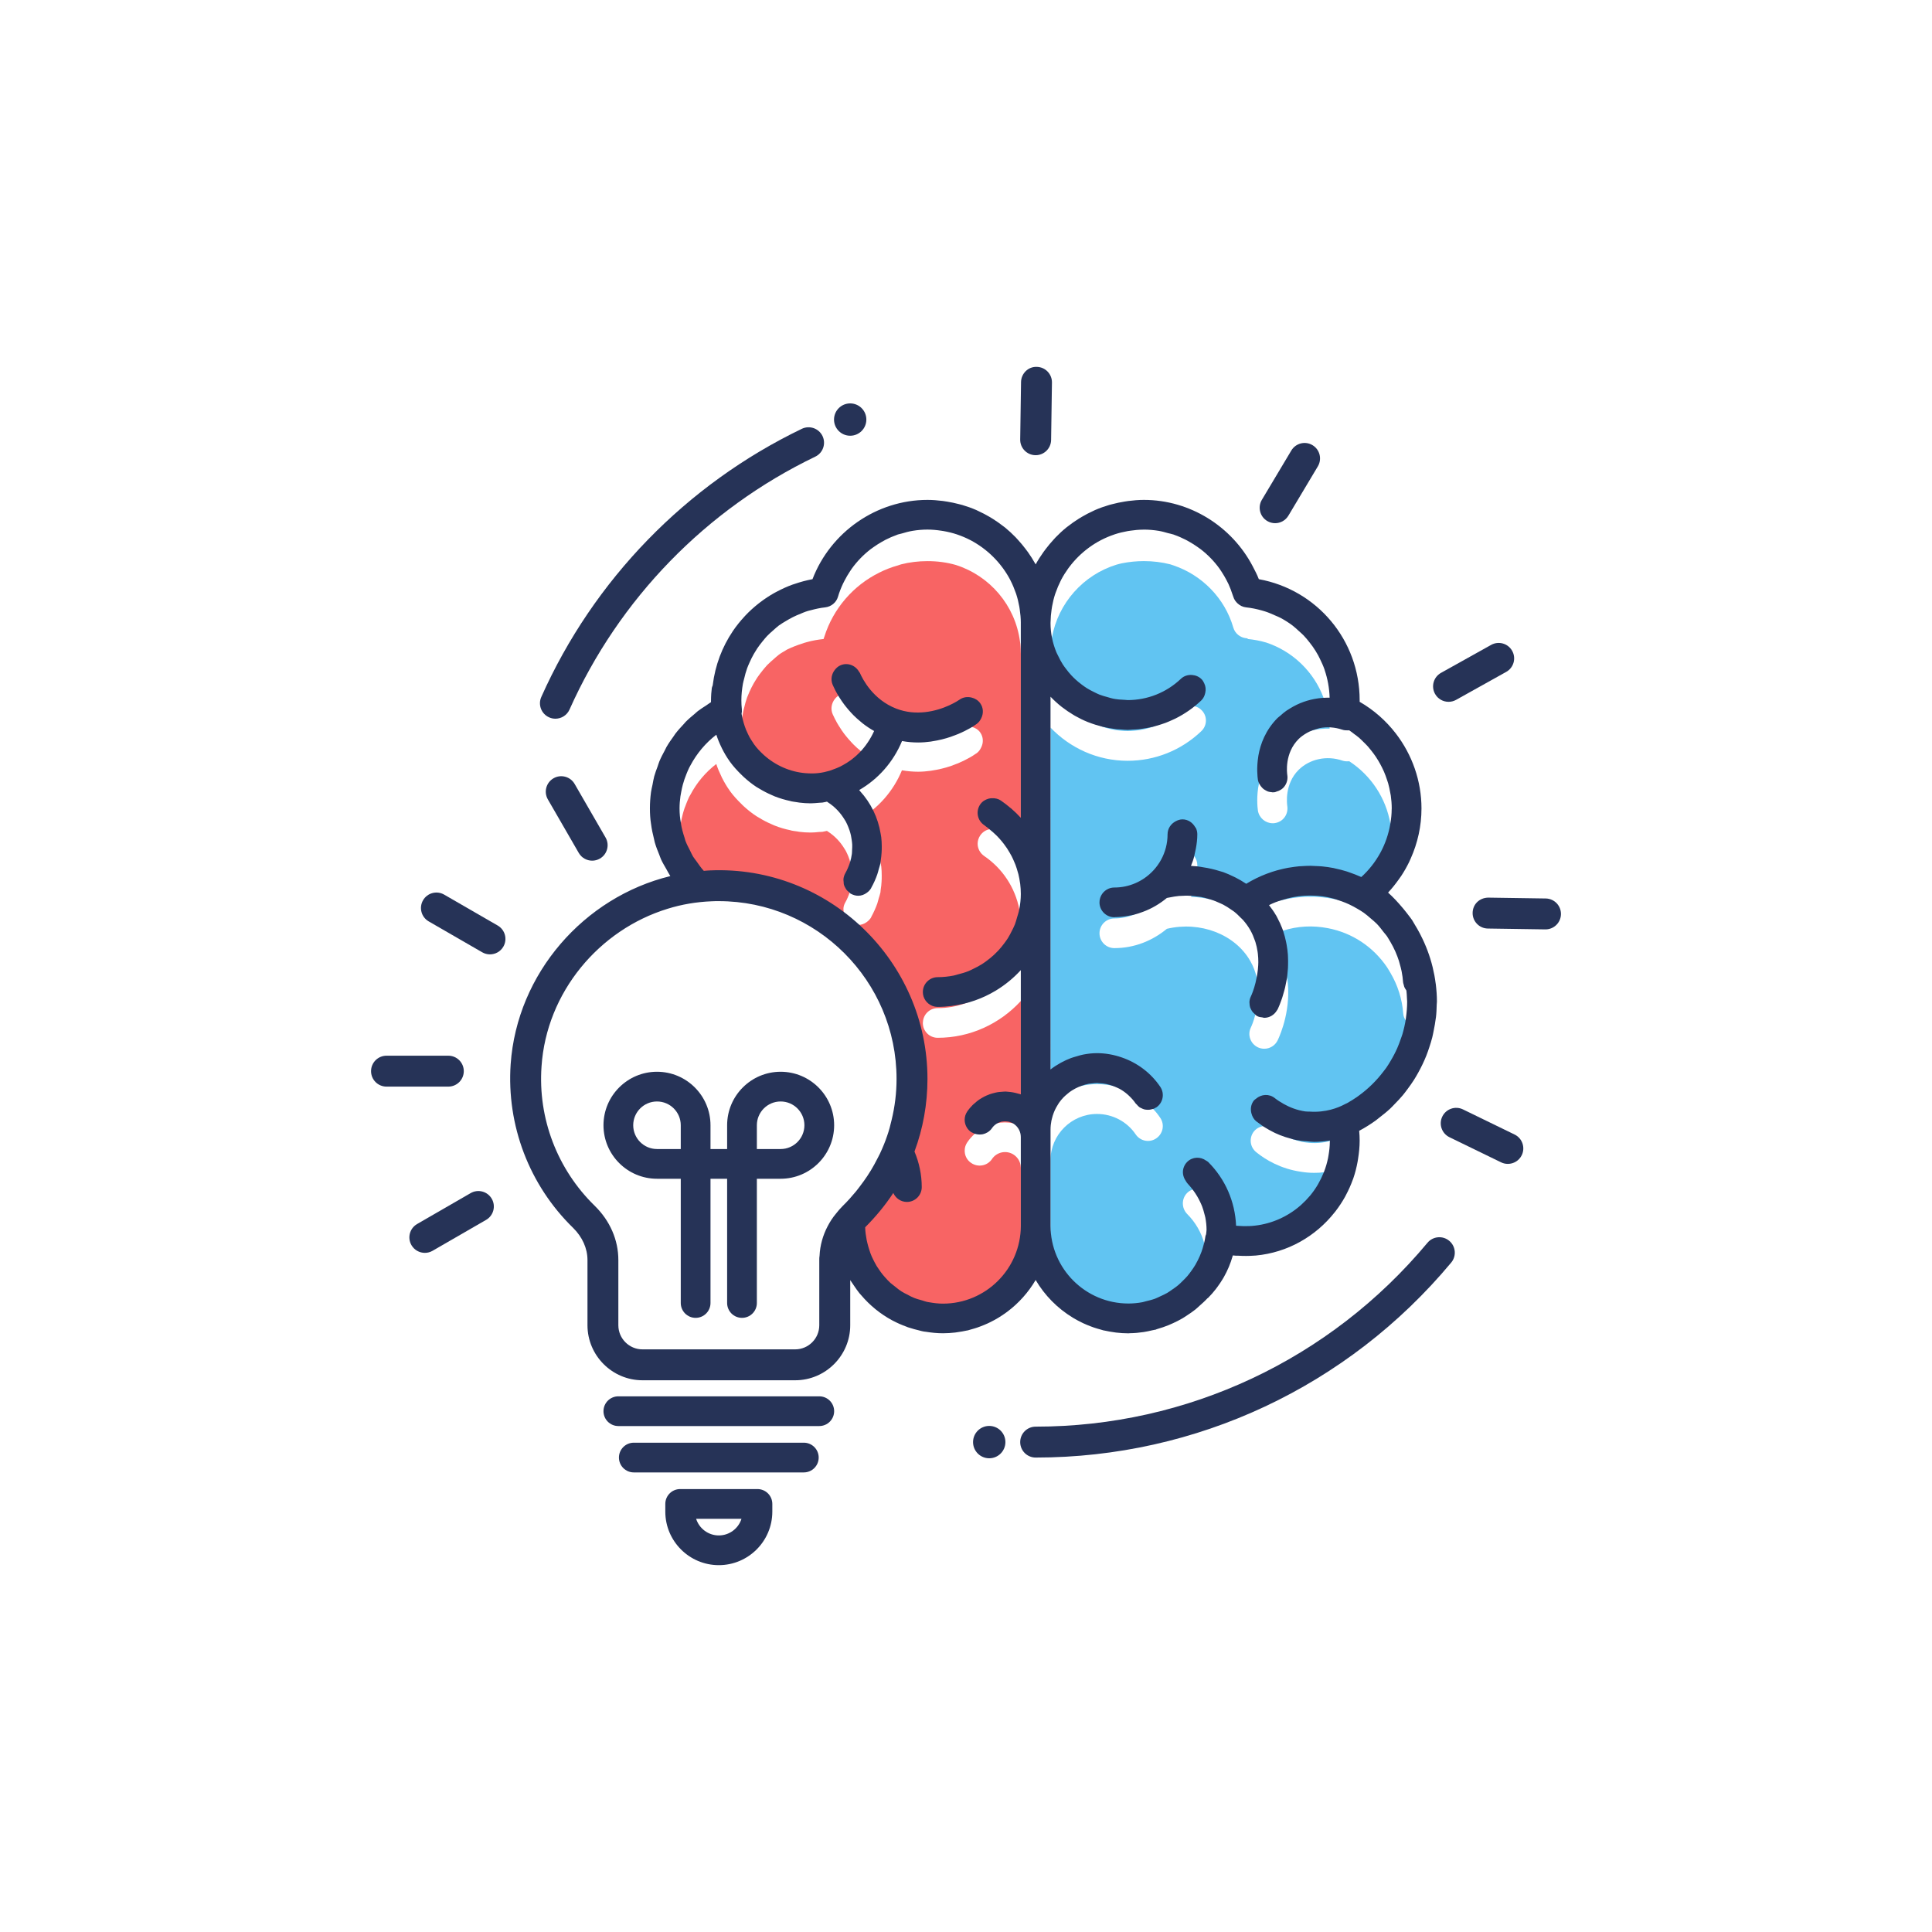<?xml version="1.0" encoding="utf-8"?>
<!-- Generator: Adobe Illustrator 17.0.0, SVG Export Plug-In . SVG Version: 6.00 Build 0)  -->
<!DOCTYPE svg PUBLIC "-//W3C//DTD SVG 1.1//EN" "http://www.w3.org/Graphics/SVG/1.1/DTD/svg11.dtd">
<svg version="1.1" xmlns="http://www.w3.org/2000/svg" xmlns:xlink="http://www.w3.org/1999/xlink" x="0px" y="0px" width="250px"
	 height="250px" viewBox="0 0 250 250" enable-background="new 0 0 250 250" xml:space="preserve">
<g id="back">
</g>
<g id="icons">
	<g>
		<path fill="#F86464" d="M126.836,108.11c-0.22,0.33-0.33,0.7-0.33,1.07c0,0.61,0.3,1.21,0.85,1.59c2.38,1.62,4,4.1,4.54,6.88
			c0.07,0.33,0.12,0.66,0.15,1c0.01,0.11,0.02,0.22,0.03,0.33c0.01,0.23,0.02,0.47,0.02,0.71c0,4.68-3,8.68-7.2,10.14
			c-1.12,0.4-2.32,0.62-3.56,0.62c-1.03,0-1.87,0.81-1.91,1.83c-0.01,0.03-0.01,0.06-0.01,0.09c0,1.06,0.86,1.92,1.92,1.92
			c4.25,0,8.07-1.84,10.75-4.75l0.01-0.01v16.08c-0.34-0.12-0.7-0.22-1.08-0.28c-0.66-0.12-1.32-0.12-1.96,0
			c-1.06,0.18-2.08,0.66-2.92,1.38c-0.36,0.32-0.7,0.7-0.98,1.12c-0.2,0.3-0.31,0.63-0.32,0.97c-0.04,0.66,0.26,1.31,0.84,1.69
			c0.88,0.6,2.08,0.38,2.68-0.5c0.62-0.94,1.9-1.2,2.84-0.56c0.53,0.36,0.86,0.94,0.89,1.58c0.01,0.04,0.01,0.08,0.01,0.12v11.48
			c0,0.11,0,0.22-0.02,0.33c-0.02,1.04-0.21,2.03-0.54,2.97c-0.05,0.07-0.11,0.14-0.16,0.2c-2.21,2.75-5.57,4.5-9.36,4.5
			c-0.72,0-1.4-0.08-2.08-0.2c-0.08,0-0.14-0.02-0.2-0.02c-0.66-0.12-1.28-0.32-1.88-0.54c-0.08-0.02-0.16-0.06-0.24-0.08
			c-0.6-0.24-1.16-0.52-1.72-0.84c-0.06-0.04-0.14-0.1-0.2-0.14c-0.54-0.34-1.06-0.72-1.56-1.14c-0.04-0.04-0.06-0.06-0.1-0.1
			c-0.47-0.42-0.9-0.87-1.3-1.35l-0.18-0.21c-1.26-1.64-2.14-3.6-2.42-5.78c-0.52,0.14-1.06,0.24-1.6,0.3h-0.02
			c0.02-0.04,0.04-0.08,0.06-0.12c0-0.01,0-0.03,0.01-0.05c0-0.03,0.02-0.06,0.03-0.09c0.06-0.16,0.12-0.3,0.2-0.46
			c0-0.02,0.02-0.04,0.04-0.06c0.02-0.06,0.04-0.1,0.08-0.16c0.08-0.16,0.18-0.34,0.28-0.5c0.02-0.06,0.06-0.12,0.1-0.18
			c0.06-0.1,0.14-0.2,0.2-0.3l0.02-0.02c0.18-0.26,0.4-0.52,0.64-0.78c0.08-0.1,0.2-0.22,0.3-0.32c0.3-0.28,0.58-0.56,0.84-0.86
			c0.28-0.3,0.56-0.6,0.82-0.92c0.18-0.2,0.32-0.42,0.5-0.64c0.04-0.04,0.08-0.08,0.1-0.14c0.18-0.23,0.36-0.47,0.54-0.71
			c0.09-0.13,0.19-0.27,0.28-0.41c0.32-0.44,0.62-0.9,0.9-1.38c0.26-0.4,0.5-0.82,0.7-1.26c0.3-0.52,0.56-1.06,0.8-1.62
			c1.32-3.04,2.06-6.4,2.06-9.92c0-4.23-1.05-8.21-2.9-11.7c-4.35-8.2-13.12-13.69-23.14-13.28c-0.5,0.02-1,0.08-1.5,0.14
			c-0.6-0.57-1.16-1.17-1.64-1.83c-0.05-0.12-0.1-0.25-0.15-0.38c-0.04-0.12-0.07-0.26-0.11-0.38c-0.19-0.6-0.37-1.2-0.46-1.83
			c0,0-0.02-0.02,0-0.04c-0.12-0.62-0.18-1.26-0.18-1.92c0-0.53,0.04-1.05,0.11-1.57c0.03-0.19,0.07-0.37,0.1-0.56
			c0.06-0.32,0.13-0.63,0.21-0.94c0.06-0.24,0.14-0.47,0.21-0.7c0.08-0.23,0.17-0.45,0.26-0.68c0.11-0.27,0.22-0.55,0.35-0.82
			c0.05-0.1,0.11-0.19,0.17-0.29c0.81-1.54,1.95-2.9,3.34-3.97c0.18,0.55,0.41,1.1,0.69,1.67c0.01,0.03,0.02,0.06,0.04,0.09
			c0.29,0.57,0.61,1.14,1.02,1.7c0.01,0.01,0.01,0.02,0.02,0.03v0.01c0.43,0.59,0.92,1.12,1.43,1.62c0.13,0.13,0.25,0.26,0.39,0.38
			c0.5,0.46,1.04,0.88,1.6,1.25c0.13,0.08,0.26,0.15,0.39,0.23c0.5,0.31,1.03,0.58,1.57,0.81c0.14,0.06,0.27,0.13,0.41,0.18
			c0.65,0.26,1.33,0.46,2.02,0.6c0.04,0.01,0.08,0.03,0.13,0.04c0.21,0.05,0.42,0.07,0.64,0.1c0.14,0.03,0.27,0.05,0.42,0.07
			c0.47,0.06,0.95,0.09,1.44,0.09c0.35,0,0.71-0.03,1.07-0.07c0.15-0.01,0.3-0.01,0.45-0.02c0.2-0.03,0.39-0.09,0.59-0.12
			c0.03,0.01,0.05,0.03,0.08,0.05c0.01,0.01,0.02,0.01,0.03,0.02c0.92,0.59,1.64,1.37,2.17,2.25c0.05,0.09,0.11,0.17,0.16,0.26
			c0.12,0.22,0.22,0.46,0.32,0.69c0.06,0.15,0.11,0.29,0.16,0.44c0.07,0.22,0.13,0.44,0.18,0.66c0.04,0.19,0.07,0.37,0.1,0.56
			c0.03,0.2,0.06,0.41,0.07,0.62c0.01,0.23-0.01,0.46-0.02,0.69c-0.01,0.17,0,0.35-0.03,0.52c-0.05,0.38-0.13,0.76-0.25,1.13
			c-0.16,0.47-0.35,0.94-0.6,1.38c-0.13,0.23-0.21,0.47-0.23,0.72c-0.02,0.14,0.01,0.27,0.02,0.4c0.01,0.1,0,0.2,0.02,0.29
			c0.05,0.21,0.15,0.41,0.26,0.59c0.01,0.02,0.02,0.04,0.03,0.05c0.11,0.17,0.27,0.3,0.43,0.43c0.04,0.02,0.05,0.06,0.09,0.08
			c0.02,0.04,0.06,0.06,0.1,0.08c0.3,0.16,0.62,0.26,0.96,0.26c0.4,0,0.78-0.14,1.11-0.38c0.21-0.16,0.41-0.35,0.55-0.59
			c0.02-0.03,0.02-0.07,0.04-0.1c0.31-0.56,0.56-1.13,0.77-1.71c0.07-0.22,0.12-0.45,0.19-0.68c0.07-0.26,0.17-0.51,0.22-0.78
			c0-0.02,0-0.02,0-0.04c0.02-0.1,0.01-0.2,0.03-0.3c0.06-0.34,0.09-0.68,0.11-1.02c0.02-0.27,0.02-0.54,0.02-0.81
			c0-0.39-0.02-0.77-0.06-1.15c-0.03-0.17-0.06-0.33-0.09-0.5c-0.34-2.03-1.25-3.94-2.67-5.49c-0.04-0.04-0.06-0.09-0.1-0.13
			c2.45-1.41,4.42-3.62,5.54-6.34c0.01,0,0.02,0,0.02,0.01c0.71,0.12,1.4,0.18,2.07,0.18c0.56,0,1.1-0.05,1.62-0.12
			c0.06-0.01,0.12-0.02,0.18-0.03c0.88-0.13,1.69-0.34,2.42-0.58c0.25-0.09,0.47-0.18,0.7-0.27c0.08-0.03,0.17-0.06,0.25-0.09
			c0.61-0.26,1.14-0.53,1.54-0.76c0.27-0.15,0.47-0.28,0.62-0.39c0.11-0.07,0.2-0.13,0.25-0.16c0.26-0.19,0.44-0.44,0.57-0.72
			c0.32-0.61,0.31-1.37-0.12-1.97c-0.28-0.39-0.69-0.62-1.13-0.72c-0.52-0.13-1.09-0.06-1.56,0.28c-0.11,0.08-1.96,1.34-4.46,1.6
			c-1.14,0.12-2.41,0.06-3.73-0.46c-3-1.17-4.34-3.81-4.68-4.59c-0.03-0.07-0.08-0.11-0.12-0.18c-0.48-0.84-1.51-1.22-2.4-0.83
			c-0.3,0.13-0.53,0.34-0.72,0.57c-0.43,0.54-0.58,1.29-0.29,1.97c0.09,0.19,0.2,0.43,0.33,0.69c0.01,0.01,0.02,0.03,0.03,0.04
			c0.12,0.25,0.27,0.52,0.45,0.8c0.01,0.01,0.01,0.02,0.02,0.03c0.01,0.03,0.04,0.06,0.06,0.09c0.17,0.28,0.36,0.56,0.58,0.86
			c0.08,0.11,0.17,0.21,0.26,0.33c0.2,0.25,0.42,0.5,0.66,0.76c0.1,0.11,0.2,0.22,0.3,0.32c0.29,0.3,0.61,0.58,0.96,0.86
			c0.08,0.07,0.15,0.13,0.23,0.19c0.45,0.36,0.94,0.69,1.48,0.99c0,0.01,0,0.02-0.01,0.03c-0.46,1.01-1.07,1.92-1.8,2.69
			c0,0-0.01,0.01-0.02,0.02c-0.31,0.33-0.65,0.62-1.01,0.9c-0.08,0.07-0.17,0.13-0.26,0.19c-0.28,0.21-0.59,0.4-0.9,0.57
			c-0.13,0.07-0.26,0.15-0.4,0.22c-0.29,0.14-0.59,0.25-0.89,0.36c-0.16,0.06-0.31,0.12-0.47,0.17c-0.45,0.13-0.92,0.24-1.39,0.29
			c-0.57,0.07-1.13,0.07-1.69,0.02c-1.99-0.15-3.91-0.98-5.41-2.34c-0.47-0.42-0.91-0.88-1.28-1.4c-0.07-0.09-0.13-0.19-0.19-0.29
			c-0.14-0.21-0.28-0.42-0.4-0.63c-0.07-0.13-0.13-0.27-0.2-0.4c-0.08-0.18-0.17-0.36-0.24-0.53c-0.06-0.16-0.12-0.32-0.17-0.47
			c-0.05-0.14-0.1-0.28-0.14-0.42c-0.05-0.17-0.1-0.34-0.14-0.52c-0.05-0.23-0.1-0.46-0.14-0.69c0.04-0.19,0.06-0.39,0.04-0.59
			c-0.04-0.38-0.06-0.78-0.06-1.16c0-0.73,0.07-1.43,0.2-2.13c0.03-0.22,0.1-0.43,0.15-0.65c0.11-0.46,0.23-0.92,0.39-1.36
			c0.09-0.24,0.2-0.48,0.3-0.72c0.18-0.39,0.36-0.77,0.57-1.13c0.14-0.24,0.28-0.47,0.43-0.7c0.23-0.34,0.47-0.65,0.72-0.96
			c0.19-0.22,0.36-0.45,0.56-0.66c0.26-0.27,0.55-0.52,0.84-0.77c0.23-0.2,0.45-0.41,0.69-0.59c0.27-0.21,0.58-0.37,0.87-0.55
			c0.07-0.04,0.14-0.09,0.21-0.13c0.01,0,0.02-0.01,0.03-0.01c0.61-0.29,1.23-0.54,1.88-0.74c0.2-0.08,0.42-0.14,0.64-0.2
			c0.7-0.2,1.42-0.32,2.16-0.4c0-0.02,0.02-0.06,0.02-0.08c0.02-0.08,0.05-0.16,0.08-0.23c1.15-3.64,3.75-6.63,7.12-8.29
			c0.76-0.38,1.55-0.69,2.38-0.92c0.14-0.04,0.28-0.1,0.42-0.14c1.1-0.28,2.24-0.42,3.42-0.42c1.28,0,2.5,0.16,3.68,0.5
			c4.39,1.4,7.68,5.23,8.29,9.9c0.04,0.2,0.06,0.4,0.07,0.6c0.02,0.25,0.03,0.5,0.03,0.75c0.01,0.08,0.01,0.17,0.01,0.25v25.22
			c-0.76-0.84-1.64-1.6-2.6-2.24c-0.46-0.3-0.98-0.4-1.46-0.28C127.577,107.39,127.136,107.67,126.836,108.11z"/>
		<path fill="#61C4F2" d="M181.994,132.187c-0.04-0.06-0.08-0.1-0.1-0.16c-0.18-0.26-0.3-0.56-0.32-0.9
			c-0.14-1.84-0.7-3.62-1.64-5.22c-0.16-0.26-0.3-0.52-0.46-0.76c-1.8-2.64-4.5-4.44-7.64-5.04c-1.96-0.38-3.94-0.28-5.8,0.32
			c-0.62,0.16-1.22,0.4-1.82,0.7c0.32,0.42,0.66,0.86,0.92,1.34c0.78,1.36,1.22,2.74,1.42,4.04c0.6,3.94-0.84,7.3-1.22,8.1
			c-0.34,0.7-1.02,1.1-1.74,1.1c-0.28,0-0.56-0.06-0.82-0.18c-0.96-0.46-1.38-1.6-0.92-2.56c0.08-0.16,0.36-0.78,0.58-1.68
			c0.34-1.22,0.6-2.98,0.18-4.8c-0.16-0.7-0.42-1.42-0.82-2.12c-1.98-3.48-6.48-5.2-10.8-4.18c-1.86,1.54-4.2,2.5-6.8,2.5
			c-1.06,0-1.92-0.86-1.92-1.92c0-1.06,0.86-1.92,1.92-1.92c0.86,0,1.7-0.16,2.46-0.46c2.6-1,4.44-3.5,4.44-6.42
			c0-1.06,0.86-1.94,1.92-1.94c0.62,0,1.16,0.3,1.52,0.76c0.24,0.32,0.4,0.74,0.4,1.18v0.14c-0.02,1.34-0.3,2.64-0.78,3.82
			c0,0.04-0.02,0.08-0.04,0.12c0.84,0.04,1.66,0.14,2.46,0.32c1.7,0.36,3.28,1.04,4.68,2c1.46-0.9,3.04-1.54,4.66-1.9
			c2.16-0.52,4.42-0.58,6.66-0.14c0.22,0.04,0.42,0.08,0.64,0.14c1.02,0.24,2,0.58,2.94,1.02c0.44-0.4,0.86-0.84,1.24-1.32
			c-0.24-0.2-0.48-0.38-0.74-0.56c1-0.78,1.88-1.68,2.62-2.7c0.54-1.34,0.82-2.8,0.82-4.3c0-0.68-0.06-1.34-0.18-2
			c-0.56-3.32-2.5-6.26-5.32-8.1c-0.28,0.02-0.58,0.02-0.88-0.08c-2.02-0.7-4.24-0.22-5.68,1.2c-1.84,1.84-1.5,4.4-1.46,4.68
			c0.16,1.06-0.54,2.04-1.6,2.2c-0.1,0.02-0.2,0.02-0.3,0.02c-0.92,0-1.74-0.68-1.9-1.62c-0.06-0.44-0.22-1.86,0.14-3.56
			c0.32-1.42,1-3.02,2.4-4.44c1.2-1.18,2.72-2,4.36-2.36c0.78-0.2,1.58-0.28,2.38-0.26c0-0.06,0-0.12-0.02-0.18
			c-0.04-1.34-0.3-2.62-0.76-3.8c-1.26-3.38-4-6.04-7.48-7.18c-0.02,0-0.02,0-0.02,0c-0.74-0.22-1.52-0.36-2.32-0.44
			c0-0.02-0.02-0.06-0.02-0.08c-0.06,0-0.12-0.02-0.18-0.02c-0.78-0.08-1.44-0.62-1.66-1.36c-1.1-3.84-4.08-6.82-7.74-8.06
			c-0.14-0.04-0.28-0.1-0.42-0.14c-1.1-0.28-2.24-0.42-3.42-0.42c-0.96,0-1.92,0.1-2.82,0.28c-0.24,0.06-0.48,0.1-0.72,0.18
			c-4.28,1.32-7.56,4.96-8.36,9.46c-0.12,0.68-0.18,1.36-0.18,2.08c0,4.38,2.84,8.1,6.76,9.44c1.02,0.36,2.1,0.54,3.22,0.54
			c1.12,0,2.24-0.18,3.26-0.54c1.34-0.46,2.58-1.2,3.62-2.2c0.48-0.48,1.18-0.62,1.78-0.46c0.36,0.08,0.68,0.26,0.94,0.54
			c0.74,0.76,0.7,1.98-0.08,2.7c-2.58,2.46-5.96,3.82-9.52,3.82c-3.92,0-7.46-1.66-9.98-4.3v48.26c1.18-0.92,2.54-1.58,4.04-1.9
			c0.64-0.14,1.3-0.22,1.98-0.22c0.72,0,1.44,0.08,2.12,0.24c0.02,0,0.04,0.02,0.04,0.02c1.96,0.42,3.74,1.46,5.1,2.96
			c0.34,0.34,0.64,0.72,0.92,1.14c0.6,0.88,0.36,2.06-0.52,2.66c-0.88,0.6-2.06,0.36-2.66-0.52c-1.12-1.66-3-2.64-5-2.64
			c-3.32,0-6.02,2.7-6.02,6.02v12.44c0,1.16,0.2,2.26,0.56,3.3c2.2,2.86,5.64,4.7,9.52,4.7c3.58,0,6.76-1.6,8.96-4.08v0.04
			c0.12-0.12,0.22-0.26,0.34-0.4c0.04-0.06,0.08-0.1,0.12-0.16c0.04-0.04,0.06-0.08,0.1-0.12c0.22-0.62,0.36-1.26,0.46-1.92
			c0-0.1,0.06-0.16,0.08-0.26c0.02-0.18,0.06-0.36,0.06-0.56c0-0.76-0.1-1.52-0.3-2.24c-0.38-1.42-1.14-2.74-2.22-3.82
			c-0.74-0.76-0.74-1.98,0-2.72c0.22-0.22,0.46-0.36,0.72-0.44c0.68-0.26,1.46-0.1,2,0.44c1.7,1.7,2.86,3.84,3.34,6.16
			c0.44,0.06,0.88,0.08,1.34,0.08c4.26,0,8.04-2.06,10.42-5.22c0.42-1.18,0.66-2.46,0.66-3.78v-0.02c-0.26,0.04-0.52,0.08-0.78,0.1
			c-0.4,0.06-0.82,0.08-1.26,0.08c-0.54,0-1.1-0.04-1.7-0.14c-2.66-0.38-4.62-1.58-5.78-2.52c-0.84-0.66-0.98-1.86-0.32-2.7
			c0.32-0.38,0.72-0.6,1.16-0.68c0.52-0.1,1.08,0.02,1.54,0.38c0.56,0.44,1.34,0.94,2.36,1.32c0.02,0,0.04,0.02,0.08,0.02
			c0.46,0.16,0.96,0.3,1.52,0.38c1.2,0.18,2.28,0.06,3.18-0.18c0.78-0.18,1.42-0.48,1.88-0.74c-0.02-0.58-0.08-1.14-0.2-1.7
			c0.34-0.16,0.66-0.36,0.98-0.52c0.02,0,0.02-0.02,0.04-0.02c2.5-1.3,4.64-3.18,6.2-5.48c0.72-1.74,1.1-3.62,1.1-5.58
			C182.094,133.127,182.054,132.647,181.994,132.187z"/>
		<path fill="#263357" d="M134.013,165.632c1.173,1.996,2.827,3.67,4.805,4.871c0.033,0.02,0.065,0.04,0.099,0.06
			c0.344,0.205,0.698,0.395,1.061,0.57c0.076,0.037,0.151,0.074,0.227,0.11c0.321,0.148,0.648,0.282,0.982,0.406
			c0.123,0.046,0.246,0.093,0.371,0.136c0.29,0.098,0.585,0.183,0.883,0.263c0.113,0.03,0.221,0.072,0.335,0.1
			c0.053,0.012,0.109,0.017,0.162,0.029c0.411,0.093,0.828,0.165,1.251,0.221c0.074,0.01,0.146,0.025,0.22,0.034
			c0.528,0.061,1.062,0.1,1.606,0.1c0.06,0,0.117-0.014,0.176-0.015c0.606-0.008,1.204-0.061,1.793-0.15
			c0.371-0.054,0.73-0.138,1.091-0.221c0.125-0.03,0.256-0.043,0.379-0.077c0.06,0,0.1,0,0.14-0.04
			c0.06-0.016,0.115-0.043,0.174-0.06c0.491-0.139,0.969-0.303,1.438-0.494c0.2-0.08,0.394-0.168,0.589-0.258
			c0.416-0.192,0.822-0.394,1.215-0.625c0.212-0.124,0.413-0.263,0.618-0.398c0.369-0.243,0.733-0.487,1.077-0.764
			c0.172-0.139,0.328-0.294,0.493-0.441c0.357-0.316,0.713-0.631,1.037-0.982c0.011-0.01,0.017-0.015,0.027-0.021
			c0.023-0.021,0.052-0.027,0.074-0.049c0.357-0.356,0.68-0.736,0.988-1.127c0.075-0.095,0.143-0.193,0.215-0.289
			c0.234-0.316,0.452-0.641,0.654-0.975c0.055-0.091,0.111-0.18,0.163-0.271c0.49-0.862,0.875-1.776,1.145-2.729
			c0.01-0.033,0.024-0.064,0.034-0.097c0.14,0.02,0.26,0.02,0.4,0.04c0.097,0.008,0.189-0.008,0.286-0.001
			c0.697,0.042,1.384,0.042,2.059-0.01c0.068-0.006,0.138-0.004,0.206-0.01c4.136-0.38,7.766-2.488,10.213-5.585
			c0.039-0.049,0.079-0.095,0.117-0.145c0.458-0.595,0.873-1.222,1.24-1.883c0.042-0.075,0.077-0.152,0.118-0.229
			c0.333-0.626,0.626-1.275,0.869-1.95c0.021-0.061,0.049-0.118,0.07-0.179c0.243-0.702,0.425-1.429,0.562-2.172
			c0.024-0.132,0.044-0.265,0.064-0.398c0.119-0.758,0.201-1.529,0.201-2.319c0-0.42-0.022-0.849-0.061-1.282
			c0.746-0.395,1.452-0.842,2.128-1.325c0.157-0.112,0.298-0.242,0.451-0.359c0.497-0.378,0.982-0.768,1.436-1.19
			c0.204-0.189,0.387-0.395,0.581-0.592c0.371-0.377,0.734-0.758,1.071-1.163c0.209-0.251,0.399-0.514,0.595-0.775
			c0.281-0.376,0.553-0.756,0.806-1.152c0.198-0.31,0.381-0.627,0.56-0.949c0.205-0.368,0.398-0.739,0.578-1.12
			c0.175-0.368,0.339-0.74,0.49-1.12c0.138-0.348,0.259-0.701,0.376-1.058c0.142-0.428,0.276-0.857,0.387-1.296
			c0.079-0.314,0.136-0.633,0.199-0.952c0.098-0.494,0.193-0.986,0.251-1.49c0.006-0.053,0.021-0.104,0.026-0.156
			c0.064-0.528,0.083-1.072,0.096-1.616c0.003-0.136,0.028-0.268,0.028-0.404c0-0.75-0.055-1.492-0.142-2.227
			c-0.006-0.052-0.018-0.103-0.025-0.155c-0.089-0.7-0.22-1.391-0.386-2.072c-0.001-0.007-0.004-0.013-0.005-0.02
			c-0.354-1.446-0.879-2.836-1.556-4.151c-0.04-0.082-0.083-0.162-0.124-0.243c-0.002-0.004-0.004-0.008-0.006-0.012
			c-0.004-0.008-0.009-0.015-0.013-0.023c-0.19-0.356-0.389-0.706-0.602-1.05c-0.029-0.048-0.055-0.099-0.085-0.147
			c-0.1-0.14-0.16-0.3-0.26-0.44c-0.08-0.12-0.18-0.24-0.26-0.36c-0.031-0.039-0.063-0.081-0.094-0.122
			c-0.122-0.171-0.256-0.332-0.384-0.499c-0.118-0.15-0.234-0.299-0.357-0.444c-0.015-0.018-0.029-0.038-0.044-0.055
			c-0.037-0.046-0.074-0.085-0.112-0.13c-0.578-0.688-1.187-1.352-1.863-1.956c0.015-0.016,0.026-0.035,0.042-0.051
			c0.48-0.513,0.911-1.062,1.316-1.627c0.116-0.161,0.233-0.32,0.343-0.485c0.375-0.568,0.71-1.159,1.008-1.768
			c0.076-0.157,0.144-0.315,0.215-0.474c0.901-2.012,1.396-4.209,1.396-6.488c0-3.561-1.212-6.96-3.319-9.696
			c-1.262-1.642-2.846-3.045-4.683-4.103c0-0.067,0.002-0.133,0.002-0.201c0-7.777-5.526-14.303-13.046-15.665
			c-0.223-0.581-0.507-1.127-0.793-1.671c-2.706-5.165-8.112-8.588-14.085-8.588c-0.689,0-1.363,0.059-2.03,0.144
			c-0.159,0.021-0.316,0.047-0.474,0.073c-0.539,0.086-1.068,0.197-1.587,0.336c-0.128,0.034-0.258,0.062-0.384,0.099
			c-0.632,0.186-1.249,0.405-1.846,0.664c-0.073,0.032-0.142,0.071-0.214,0.103c-0.518,0.234-1.018,0.497-1.505,0.783
			c-0.138,0.081-0.273,0.163-0.408,0.248c-0.478,0.301-0.939,0.622-1.38,0.97c-0.061,0.048-0.126,0.09-0.186,0.139
			c-0.498,0.404-0.967,0.839-1.412,1.299c-0.094,0.097-0.181,0.201-0.273,0.301c-0.347,0.377-0.676,0.77-0.986,1.179
			c-0.098,0.129-0.197,0.257-0.291,0.389c-0.369,0.519-0.718,1.052-1.023,1.614c-0.017-0.032-0.04-0.06-0.057-0.091
			c-0.286-0.519-0.607-1.014-0.947-1.495c-0.109-0.154-0.224-0.302-0.339-0.453c-0.29-0.381-0.597-0.748-0.92-1.101
			c-0.11-0.121-0.215-0.245-0.329-0.362c-0.435-0.448-0.892-0.872-1.376-1.267c-0.085-0.069-0.176-0.129-0.262-0.196
			c-0.415-0.324-0.846-0.626-1.292-0.908c-0.154-0.097-0.309-0.191-0.467-0.284c-0.454-0.266-0.922-0.51-1.404-0.731
			c-0.104-0.048-0.203-0.103-0.308-0.148c-0.581-0.251-1.182-0.465-1.796-0.646c-0.155-0.046-0.314-0.08-0.471-0.121
			c-0.485-0.127-0.978-0.232-1.48-0.313c-0.185-0.03-0.369-0.062-0.556-0.085c-0.655-0.083-1.319-0.139-1.996-0.139
			c-6.6,0-12.54,4.16-14.88,10.26c-0.797,0.144-1.565,0.358-2.312,0.613c-0.092,0.031-0.186,0.056-0.276,0.089
			c-0.7,0.253-1.37,0.561-2.018,0.904c-0.114,0.06-0.229,0.118-0.341,0.181c-0.631,0.354-1.23,0.752-1.802,1.185
			c-0.098,0.074-0.194,0.148-0.289,0.224c-0.575,0.457-1.117,0.95-1.621,1.48c-0.06,0.063-0.116,0.127-0.174,0.191
			c-0.523,0.568-1.009,1.169-1.445,1.809c-0.011,0.016-0.021,0.033-0.032,0.05c-1.375,2.035-2.281,4.405-2.594,6.959
			c-0.003,0.025-0.012,0.049-0.015,0.074c-0.003,0.007-0.004,0.015-0.007,0.022c-0.03,0.098-0.085,0.184-0.099,0.288
			c-0.056,0.419-0.108,1.018-0.109,1.732c0,0.042-0.004,0.075-0.004,0.117c-0.212,0.125-0.401,0.278-0.606,0.412
			c-0.373,0.243-0.753,0.477-1.103,0.748c-0.136,0.106-0.254,0.23-0.387,0.34c-0.403,0.334-0.804,0.67-1.17,1.04
			c-0.088,0.088-0.161,0.19-0.246,0.281c-0.387,0.41-0.767,0.828-1.108,1.275c-0.071,0.092-0.126,0.195-0.194,0.289
			c-0.335,0.46-0.66,0.926-0.945,1.419c-0.078,0.136-0.135,0.282-0.209,0.42c-0.251,0.465-0.499,0.932-0.703,1.42
			c-0.091,0.219-0.151,0.451-0.233,0.675c-0.155,0.422-0.319,0.841-0.438,1.276c-0.096,0.353-0.148,0.718-0.22,1.078
			c-0.064,0.321-0.151,0.636-0.195,0.962c-0.093,0.693-0.142,1.396-0.142,2.105c0,0.68,0.04,1.34,0.14,1.98
			c0.001,0.012,0.006,0.023,0.007,0.035c0.083,0.663,0.221,1.31,0.385,1.951c0.035,0.138,0.054,0.279,0.093,0.416
			c0.16,0.561,0.372,1.1,0.594,1.638c0.08,0.196,0.14,0.399,0.228,0.592c0.194,0.422,0.436,0.819,0.667,1.222
			c0.165,0.288,0.308,0.587,0.491,0.865c0.013,0.02,0.022,0.042,0.035,0.062c-11.16,2.72-19.84,12.58-20.66,24.34
			c-0.54,7.92,2.4,15.64,8.08,21.18c1.2,1.18,1.86,2.66,1.86,4.16v8.44c0,3.92,3.2,7.12,7.12,7.12h19.76c3.92,0,7.12-3.2,7.12-7.12
			v-5.84c0.06,0.103,0.137,0.194,0.2,0.295c0.091,0.146,0.193,0.284,0.289,0.427c0.221,0.327,0.443,0.651,0.689,0.958
			c0.083,0.103,0.175,0.195,0.261,0.295c1.116,1.31,2.462,2.407,3.986,3.229c0.014,0.008,0.028,0.014,0.043,0.021
			c0.585,0.313,1.196,0.58,1.827,0.808c0.036,0.013,0.069,0.034,0.105,0.046c0.06,0.02,0.12,0.04,0.18,0.06
			c0.035,0.012,0.074,0.018,0.109,0.03c0.392,0.128,0.79,0.239,1.197,0.332c0.046,0.01,0.088,0.028,0.134,0.037
			c0.18,0.06,0.36,0.08,0.54,0.12c0.08,0.013,0.153,0.019,0.227,0.027c0.722,0.116,1.457,0.193,2.213,0.193
			c0.534,0,1.058-0.037,1.577-0.095c0.123-0.014,0.244-0.039,0.367-0.056c0.372-0.053,0.742-0.113,1.104-0.195
			c0.063-0.014,0.129-0.019,0.192-0.034c0.133-0.032,0.26-0.081,0.393-0.117c0.268-0.073,0.534-0.149,0.795-0.237
			c0.149-0.051,0.295-0.106,0.441-0.162c0.311-0.117,0.616-0.241,0.916-0.379c0.094-0.044,0.188-0.09,0.281-0.135
			c0.346-0.168,0.683-0.349,1.012-0.544c0.046-0.028,0.091-0.055,0.137-0.083c0.371-0.226,0.73-0.468,1.078-0.727
			c0.006-0.004,0.011-0.009,0.017-0.013C131.812,168.638,133.068,167.24,134.013,165.632z M136.072,78.901
			c0.021-0.146,0.041-0.292,0.067-0.436c0.098-0.539,0.224-1.068,0.392-1.581c0.029-0.091,0.066-0.178,0.098-0.267
			c0.172-0.487,0.371-0.962,0.602-1.418c0.031-0.062,0.059-0.128,0.091-0.19c0.265-0.502,0.566-0.982,0.896-1.44
			c0.045-0.063,0.093-0.124,0.14-0.187c0.699-0.93,1.527-1.757,2.46-2.453c0.047-0.035,0.094-0.072,0.142-0.106
			c0.474-0.342,0.971-0.654,1.492-0.926c0.029-0.016,0.061-0.028,0.09-0.043c0.51-0.261,1.04-0.485,1.589-0.672
			c0.041-0.014,0.08-0.031,0.121-0.044c0.539-0.178,1.097-0.311,1.665-0.413c0.117-0.021,0.236-0.037,0.354-0.054
			c0.541-0.08,1.09-0.131,1.649-0.136c0.031,0,0.062-0.005,0.093-0.005c0.648,0,1.288,0.057,1.915,0.159
			c0.415,0.069,0.813,0.184,1.212,0.297c0.219,0.06,0.447,0.095,0.661,0.167c0.016,0.005,0.037,0.009,0.051,0.014
			c0.035,0.012,0.068,0.03,0.104,0.042c0.511,0.179,1.005,0.397,1.485,0.642c0.158,0.08,0.31,0.169,0.463,0.256
			c0.367,0.207,0.723,0.433,1.067,0.677c0.139,0.098,0.28,0.194,0.415,0.298c0.911,0.705,1.72,1.538,2.401,2.477
			c0.098,0.136,0.187,0.278,0.28,0.418c0.234,0.353,0.449,0.721,0.646,1.1c0.086,0.167,0.176,0.333,0.255,0.505
			c0.196,0.425,0.36,0.866,0.507,1.317c0.036,0.111,0.085,0.216,0.117,0.329c0.101,0.338,0.302,0.627,0.556,0.857
			c0.3,0.276,0.679,0.465,1.103,0.508c0.697,0.071,1.367,0.217,2.02,0.398c0.142,0.037,0.283,0.078,0.423,0.125
			c0.449,0.142,0.874,0.329,1.296,0.519c0.229,0.104,0.469,0.189,0.69,0.307c0.551,0.292,1.073,0.625,1.567,0.994
			c0.298,0.224,0.564,0.483,0.839,0.733c0.201,0.182,0.408,0.357,0.597,0.552c0.283,0.295,0.542,0.612,0.794,0.935
			c0.138,0.176,0.274,0.353,0.402,0.536c0.25,0.36,0.484,0.731,0.695,1.118c0.084,0.154,0.158,0.313,0.235,0.471
			c0.213,0.436,0.417,0.878,0.578,1.342c0.011,0.031,0.017,0.064,0.027,0.095c0.378,1.123,0.603,2.319,0.637,3.563
			c-1.323-0.028-2.626,0.218-3.829,0.719c-0.138,0.056-0.27,0.12-0.405,0.183c-0.304,0.144-0.597,0.305-0.883,0.482
			c-0.169,0.103-0.337,0.202-0.499,0.316c-0.273,0.195-0.529,0.415-0.78,0.642c-0.111,0.1-0.238,0.177-0.344,0.283
			c-1.551,1.562-2.216,3.363-2.478,4.874c-0.006,0.035-0.006,0.063-0.012,0.098c-0.238,1.46-0.108,2.638-0.05,3.028
			c0.02,0.16,0.08,0.3,0.14,0.44c0.012,0.028,0.034,0.05,0.047,0.077c0.052,0.108,0.114,0.203,0.184,0.298
			c0.048,0.065,0.097,0.126,0.153,0.184c0.085,0.09,0.17,0.171,0.269,0.243c0.07,0.051,0.145,0.089,0.221,0.13
			c0.098,0.053,0.191,0.109,0.297,0.144c0.148,0.05,0.305,0.073,0.464,0.084c0.045,0.003,0.085,0.023,0.13,0.023
			c0.098,0,0.197-0.008,0.297-0.023c0.066-0.01,0.118-0.05,0.181-0.067c0.457-0.118,0.842-0.371,1.093-0.735
			c0.274-0.392,0.41-0.883,0.331-1.394c-0.045-0.284-0.381-2.837,1.459-4.678c0.316-0.315,0.684-0.565,1.066-0.786
			c0.105-0.061,0.212-0.118,0.321-0.17c0.296-0.144,0.608-0.248,0.927-0.337c0.13-0.036,0.256-0.091,0.389-0.117
			c0.458-0.091,0.931-0.13,1.406-0.104c0.035,0.002,0.069,0.009,0.104,0.011c0.474,0.035,0.948,0.127,1.412,0.283
			c0.016,0.005,0.033,0.007,0.049,0.013c0.216,0.072,0.429,0.085,0.638,0.083c0.068,0,0.133,0.005,0.2-0.002
			c0.014-0.001,0.029,0,0.042-0.001c0.225,0.146,0.428,0.317,0.641,0.477c0.213,0.16,0.433,0.312,0.634,0.486
			c0.188,0.161,0.358,0.34,0.535,0.512c0.212,0.207,0.424,0.412,0.62,0.632c0.152,0.171,0.292,0.352,0.434,0.532
			c0.195,0.247,0.385,0.497,0.56,0.757c0.119,0.177,0.231,0.358,0.341,0.542c0.172,0.287,0.331,0.58,0.479,0.881
			c0.087,0.176,0.172,0.352,0.251,0.532c0.144,0.333,0.268,0.675,0.382,1.021c0.053,0.162,0.113,0.322,0.159,0.486
			c0.114,0.405,0.201,0.818,0.273,1.236c0.02,0.116,0.05,0.229,0.067,0.346c0.077,0.547,0.121,1.101,0.121,1.662
			c0,0.039-0.006,0.077-0.007,0.117c-0.006,0.604-0.059,1.195-0.161,1.783c-0.011,0.066-0.022,0.133-0.034,0.199
			c-0.223,1.269-0.644,2.486-1.252,3.608c-0.016,0.03-0.033,0.059-0.049,0.088c-0.631,1.143-1.448,2.188-2.434,3.085
			c-0.038-0.018-0.079-0.029-0.117-0.046c-0.433-0.194-0.877-0.367-1.329-0.522c-0.141-0.049-0.28-0.104-0.422-0.149
			c-0.504-0.157-1.018-0.291-1.542-0.399c-0.058-0.012-0.111-0.033-0.17-0.044c-0.502-0.097-1.005-0.169-1.509-0.218
			c-0.285-0.029-0.57-0.033-0.855-0.046c-0.209-0.009-0.417-0.028-0.626-0.029c-0.364-0.002-0.726,0.02-1.088,0.043
			c-0.127,0.008-0.255,0.008-0.382,0.02c-0.396,0.035-0.789,0.093-1.181,0.157c-0.088,0.015-0.178,0.024-0.266,0.04
			c-0.414,0.075-0.823,0.173-1.231,0.281c-0.062,0.017-0.126,0.03-0.188,0.048c-0.426,0.119-0.845,0.259-1.261,0.414
			c-0.04,0.015-0.08,0.028-0.119,0.043c-0.435,0.166-0.862,0.354-1.284,0.559c-0.015,0.007-0.031,0.014-0.046,0.021
			c-0.435,0.213-0.861,0.448-1.279,0.702c-0.439-0.295-0.893-0.563-1.368-0.804c-0.083-0.043-0.168-0.08-0.252-0.121
			c-0.441-0.212-0.882-0.417-1.347-0.582c-0.138-0.05-0.284-0.08-0.424-0.125c-0.701-0.223-1.42-0.39-2.161-0.501
			c-0.258-0.039-0.511-0.097-0.774-0.122c-0.127-0.018-0.249-0.02-0.371-0.027c-0.131-0.009-0.26-0.023-0.392-0.029
			c-0.019-0.001-0.037-0.003-0.057-0.004c0.16-0.4,0.32-0.82,0.42-1.26c0.028-0.096,0.039-0.198,0.063-0.295
			c0.055-0.227,0.107-0.452,0.148-0.684c0.111-0.6,0.189-1.209,0.189-1.842c0-0.266-0.054-0.52-0.152-0.752
			c-0.033-0.079-0.097-0.136-0.139-0.209c-0.334-0.572-0.924-0.979-1.628-0.979c-0.326,0-0.619,0.104-0.888,0.25
			c-0.611,0.322-1.042,0.943-1.042,1.682c0,2.372-1.206,4.468-3.038,5.708c-0.734,0.496-1.568,0.855-2.465,1.039
			c-0.447,0.092-0.91,0.14-1.384,0.14c-0.266,0-0.519,0.054-0.749,0.151c-0.689,0.292-1.174,0.974-1.174,1.77l0,0l-0.001,0.001
			c0,1.062,0.861,1.923,1.924,1.923c0.042,0,0.081-0.012,0.123-0.013c0.579-0.007,1.136-0.071,1.679-0.17
			c0.205-0.035,0.409-0.068,0.61-0.114c0.015-0.004,0.03-0.005,0.045-0.009c0.426-0.105,0.84-0.239,1.243-0.392
			c1.141-0.422,2.175-1.036,3.097-1.798c0.119-0.028,0.238-0.042,0.357-0.066c0.406-0.08,0.811-0.156,1.215-0.191
			c0.036-0.003,0.072,0,0.108-0.003c0.497-0.038,0.991-0.047,1.48-0.01c0.229,0.011,0.451,0.049,0.676,0.075
			c0.208,0.027,0.419,0.039,0.623,0.078c0.307,0.057,0.603,0.139,0.895,0.229c0.095,0.026,0.19,0.051,0.283,0.081
			c0.458,0.139,0.897,0.321,1.324,0.522c0.103,0.049,0.21,0.092,0.311,0.144c0.369,0.19,0.712,0.415,1.047,0.65
			c0.12,0.084,0.248,0.157,0.363,0.247c0.318,0.247,0.604,0.528,0.883,0.815c0.097,0.1,0.208,0.187,0.299,0.292
			c0.353,0.403,0.67,0.837,0.936,1.306c0.003,0.004,0.004,0.009,0.006,0.013c0.245,0.435,0.427,0.875,0.577,1.313
			c0.024,0.07,0.054,0.141,0.076,0.211c0.129,0.414,0.216,0.825,0.277,1.231c0.013,0.091,0.028,0.183,0.038,0.274
			c0.044,0.378,0.063,0.749,0.061,1.109c-0.001,0.136-0.007,0.269-0.014,0.401c-0.009,0.197-0.027,0.384-0.047,0.572
			c-0.039,0.348-0.089,0.685-0.155,0.996c-0.177,0.975-0.452,1.748-0.624,2.169c-0.051,0.121-0.092,0.214-0.118,0.269
			c-0.004,0.009-0.015,0.035-0.019,0.042c-0.109,0.229-0.16,0.468-0.175,0.705c-0.003,0.05,0.01,0.098,0.012,0.148
			c0.003,0.186,0.025,0.367,0.081,0.541c0.023,0.075,0.062,0.139,0.095,0.211c0.059,0.125,0.122,0.244,0.208,0.353
			c0.085,0.113,0.187,0.206,0.297,0.3c0.024,0.019,0.038,0.046,0.062,0.064c0.1,0.12,0.22,0.18,0.34,0.24
			c0.182,0.084,0.38,0.101,0.575,0.126c0.082,0.011,0.162,0.055,0.243,0.055c0.665,0,1.293-0.358,1.645-0.958
			c0.03-0.05,0.071-0.09,0.097-0.144c0.01-0.02,0.029-0.068,0.041-0.092c0.04-0.086,0.086-0.191,0.138-0.314
			c0.033-0.078,0.059-0.139,0.096-0.232c0.078-0.193,0.163-0.425,0.25-0.677c0.026-0.075,0.049-0.139,0.075-0.219
			c0.09-0.274,0.179-0.58,0.264-0.907c0.033-0.123,0.064-0.241,0.095-0.371c0.068-0.29,0.131-0.596,0.186-0.917
			c0.023-0.128,0.055-0.238,0.075-0.371c0.014-0.101,0.017-0.215,0.029-0.319c0.036-0.289,0.064-0.587,0.083-0.893
			c0.008-0.141,0.009-0.285,0.013-0.429c0.01-0.324,0.007-0.656-0.008-0.994c-0.005-0.106-0.005-0.209-0.012-0.316
			c-0.029-0.423-0.086-0.856-0.163-1.295c-0.024-0.137-0.052-0.273-0.081-0.411c-0.092-0.436-0.202-0.874-0.351-1.317
			c-0.012-0.036-0.016-0.07-0.028-0.106c-0.097-0.266-0.207-0.527-0.32-0.789c-0.025-0.057-0.044-0.114-0.07-0.171
			c-0.05-0.11-0.115-0.222-0.169-0.333c-0.109-0.223-0.212-0.446-0.339-0.669c-0.015-0.026-0.035-0.046-0.05-0.072
			c-0.254-0.45-0.57-0.868-0.873-1.266c0.56-0.28,1.12-0.5,1.7-0.66c0.927-0.306,1.893-0.492,2.873-0.557
			c0.034-0.002,0.067-0.003,0.101-0.005c0.418-0.024,0.838-0.019,1.259,0.002c0.092,0.005,0.185,0.006,0.278,0.013
			c0.47,0.035,0.941,0.093,1.409,0.187c0.037,0.008,0.069,0.02,0.106,0.028c0.59,0.121,1.153,0.309,1.708,0.511
			c0.312,0.112,0.618,0.24,0.918,0.377c0.37,0.17,0.727,0.364,1.076,0.57c0.282,0.167,0.566,0.331,0.833,0.521
			c0.316,0.224,0.607,0.481,0.901,0.736c0.262,0.228,0.536,0.439,0.779,0.69c0.331,0.341,0.621,0.725,0.913,1.108
			c0.131,0.171,0.282,0.32,0.405,0.498c0.16,0.24,0.3,0.5,0.46,0.76c0.231,0.393,0.437,0.797,0.622,1.209
			c0.011,0.025,0.021,0.051,0.032,0.076c0.169,0.385,0.317,0.777,0.444,1.175c0.041,0.13,0.071,0.262,0.107,0.393
			c0.088,0.309,0.173,0.619,0.236,0.934c0.09,0.474,0.16,0.953,0.192,1.436c0.008,0.117,0.059,0.217,0.086,0.327
			c0.023,0.085,0.032,0.175,0.067,0.256c0.055,0.138,0.133,0.256,0.217,0.376c0.021,0.031,0.035,0.068,0.057,0.098
			c0.042,0.321,0.054,0.657,0.07,0.991c0.004,0.144,0.026,0.285,0.026,0.429c0,0.708-0.058,1.405-0.154,2.093
			c-0.01,0.065-0.014,0.133-0.025,0.197c-0.101,0.657-0.249,1.302-0.433,1.932c-0.061,0.206-0.142,0.404-0.211,0.607
			c-0.137,0.405-0.287,0.805-0.457,1.194c-0.122,0.278-0.256,0.551-0.395,0.821c-0.144,0.281-0.301,0.555-0.462,0.827
			c-0.184,0.308-0.368,0.617-0.574,0.911c-0.111,0.16-0.237,0.309-0.355,0.464c-0.887,1.169-1.939,2.215-3.142,3.092
			c-0.097,0.071-0.192,0.143-0.291,0.212c-0.396,0.275-0.807,0.532-1.231,0.77c-0.043,0.024-0.088,0.045-0.131,0.068
			c-0.01,0.005-0.021,0.005-0.03,0.01c-0.001,0-0.004,0-0.004,0c-0.045,0.026-0.12,0.057-0.169,0.084
			c-0.893,0.482-2.506,1.098-4.528,0.959c-0.198-0.014-0.377,0.007-0.582-0.023c-1.125-0.162-2.046-0.548-2.797-0.967
			c-0.45-0.253-0.851-0.514-1.153-0.756c-0.738-0.592-1.756-0.516-2.443,0.085c-0.088,0.075-0.19,0.126-0.266,0.218
			c-0.399,0.508-0.472,1.138-0.308,1.71c0.105,0.375,0.291,0.731,0.619,0.993c0.13,0.104,0.305,0.217,0.454,0.326
			c0.133,0.097,0.245,0.188,0.395,0.292c0.026,0.018,0.059,0.035,0.085,0.053c0.081,0.053,0.166,0.102,0.251,0.155
			c0.303,0.19,0.633,0.374,0.99,0.552c0.083,0.041,0.158,0.083,0.243,0.123c0.415,0.196,0.865,0.374,1.348,0.533
			c0.151,0.05,0.311,0.09,0.469,0.135c0.172,0.049,0.334,0.106,0.514,0.148c0.02,0,0.04,0.02,0.08,0.02
			c0.253,0.067,0.528,0.113,0.81,0.152c0.056,0.009,0.103,0.028,0.16,0.037c0.253,0.037,0.486,0.033,0.731,0.053
			c0.321,0.029,0.655,0.079,0.959,0.079c0.718,0,1.396-0.08,2.034-0.18c0,0.006,0.002,0.013,0.002,0.019
			c0,0.065-0.01,0.128-0.011,0.193c-0.009,0.573-0.069,1.133-0.164,1.683c-0.022,0.131-0.041,0.264-0.068,0.394
			c-0.127,0.603-0.297,1.192-0.518,1.759c-0.019,0.049-0.041,0.096-0.06,0.144c-0.191,0.479-0.417,0.941-0.671,1.384
			c-0.031,0.055-0.059,0.111-0.092,0.165c-0.283,0.475-0.598,0.928-0.947,1.353c-0.027,0.033-0.058,0.064-0.086,0.097
			c-0.324,0.385-0.675,0.746-1.048,1.083c-0.061,0.055-0.121,0.112-0.184,0.166c-0.822,0.712-1.751,1.3-2.76,1.742
			c-0.081,0.036-0.163,0.07-0.245,0.104c-1.012,0.414-2.1,0.678-3.239,0.768c-0.116,0.009-0.232,0.012-0.349,0.018
			c-0.488,0.023-0.985,0.013-1.488-0.03c-0.07-0.006-0.138-0.007-0.209-0.014c0-0.007-0.002-0.013-0.002-0.02
			c-0.136-3.11-1.397-6.018-3.614-8.233c-0.078-0.078-0.178-0.114-0.266-0.176c-0.743-0.539-1.776-0.502-2.456,0.178
			c-0.179,0.179-0.31,0.388-0.403,0.609c-0.255,0.6-0.161,1.285,0.223,1.833c0.063,0.092,0.1,0.195,0.18,0.277
			c0.041,0.041,0.073,0.09,0.113,0.132c0.259,0.27,0.486,0.562,0.705,0.858c0.179,0.239,0.338,0.49,0.49,0.745
			c0.123,0.208,0.237,0.42,0.341,0.638c0.108,0.224,0.212,0.449,0.301,0.682c0.114,0.303,0.203,0.615,0.282,0.931
			c0.043,0.17,0.097,0.337,0.13,0.509c0.094,0.513,0.153,1.036,0.153,1.569c0,0.163-0.038,0.319-0.047,0.48
			c-0.004,0.025-0.005,0.052-0.008,0.077c-0.004,0.02-0.01,0.035-0.016,0.052c-0.017,0.069-0.062,0.128-0.071,0.199
			c-0.073,0.546-0.207,1.07-0.364,1.583c-0.047,0.15-0.095,0.298-0.148,0.445c-0.136,0.38-0.3,0.745-0.478,1.102
			c-0.098,0.193-0.195,0.386-0.305,0.572c-0.172,0.294-0.365,0.572-0.565,0.846c-0.149,0.203-0.295,0.407-0.457,0.598
			c-0.202,0.238-0.424,0.456-0.647,0.674c-0.19,0.186-0.376,0.375-0.579,0.545c-0.24,0.201-0.499,0.376-0.757,0.554
			c-0.212,0.146-0.418,0.302-0.641,0.432c-0.298,0.174-0.615,0.314-0.931,0.457c-0.207,0.094-0.406,0.203-0.62,0.283
			c-0.399,0.148-0.817,0.253-1.236,0.35c-0.15,0.035-0.292,0.09-0.443,0.118c-0.586,0.107-1.187,0.167-1.8,0.167
			c-5.557,0-10.076-4.52-10.076-10.077v-12.448c0-0.383,0.044-0.756,0.113-1.12c0.019-0.097,0.046-0.19,0.069-0.286
			c0.062-0.259,0.141-0.512,0.235-0.757c0.044-0.111,0.088-0.222,0.138-0.33c0.103-0.224,0.223-0.438,0.351-0.645
			c0.062-0.1,0.117-0.205,0.184-0.301c0.173-0.248,0.368-0.48,0.576-0.699c0.152-0.158,0.318-0.299,0.486-0.439
			c0.103-0.087,0.203-0.177,0.312-0.257c0.2-0.145,0.411-0.276,0.628-0.396c0.053-0.03,0.106-0.059,0.16-0.087
			c0.252-0.128,0.512-0.244,0.783-0.336c0.302-0.117,0.613-0.203,0.934-0.262c0.128-0.023,0.262-0.025,0.392-0.04
			c0.216-0.025,0.43-0.058,0.654-0.058c0.099,0,0.193,0.022,0.291,0.027c0.329,0.016,0.653,0.052,0.97,0.12
			c0.166,0.035,0.326,0.084,0.486,0.132c0.291,0.089,0.574,0.195,0.847,0.326c0.109,0.052,0.221,0.096,0.326,0.154
			c0.359,0.199,0.696,0.436,1.008,0.705c0.064,0.054,0.124,0.112,0.185,0.169c0.325,0.305,0.629,0.636,0.884,1.014
			c0.04,0.06,0.102,0.092,0.148,0.146c0.109,0.128,0.219,0.253,0.351,0.346c0.076,0.053,0.159,0.083,0.241,0.124
			c0.128,0.066,0.256,0.124,0.394,0.159c0.091,0.023,0.18,0.028,0.274,0.038c0.128,0.012,0.252,0.015,0.382,0
			c0.119-0.012,0.231-0.037,0.347-0.072c0.042-0.013,0.084-0.01,0.125-0.026c0.11-0.031,0.214-0.096,0.314-0.157
			c0.03-0.018,0.064-0.02,0.093-0.039c0.881-0.595,1.111-1.79,0.518-2.67c-1.22-1.806-2.982-3.115-4.984-3.801
			c-1.018-0.352-2.094-0.553-3.201-0.553c-0.625,0-1.229,0.073-1.818,0.189c-0.29,0.055-0.562,0.149-0.843,0.228
			c-0.246,0.073-0.494,0.136-0.732,0.228c-0.419,0.155-0.814,0.344-1.204,0.552c-0.054,0.029-0.107,0.057-0.16,0.087
			c-0.442,0.246-0.861,0.518-1.258,0.827V90.153c0.439,0.458,0.906,0.887,1.404,1.282c0.045,0.036,0.092,0.067,0.137,0.103
			c0.441,0.341,0.903,0.655,1.384,0.942c0.077,0.046,0.152,0.095,0.23,0.14c0.529,0.302,1.078,0.571,1.648,0.802
			c0.051,0.021,0.103,0.037,0.154,0.057c0.552,0.217,1.123,0.395,1.707,0.54c0.032,0.008,0.061,0.022,0.093,0.029
			c0.025,0.006,0.052,0.008,0.077,0.015c0.366,0.085,0.738,0.153,1.114,0.209c0.182,0.029,0.363,0.063,0.547,0.084
			c0.213,0.023,0.431,0.028,0.647,0.041c0.279,0.018,0.554,0.052,0.835,0.052c0.219,0,0.43-0.03,0.646-0.04
			c0.27-0.012,0.541-0.022,0.809-0.05c0.194-0.021,0.387-0.053,0.58-0.083c0.35-0.051,0.697-0.115,1.04-0.192
			c0.061-0.014,0.124-0.019,0.185-0.034c0.066-0.015,0.129-0.041,0.195-0.058c0.316-0.081,0.627-0.174,0.936-0.277
			c0.173-0.057,0.347-0.114,0.517-0.178c0.3-0.114,0.593-0.243,0.884-0.377c0.129-0.06,0.262-0.113,0.389-0.177
			c1.213-0.606,2.343-1.388,3.349-2.344c0.294-0.28,0.445-0.636,0.522-1.006c0.089-0.409,0.051-0.826-0.137-1.209
			c-0.084-0.177-0.173-0.354-0.315-0.503c-0.344-0.362-0.797-0.545-1.258-0.579c-0.524-0.042-1.057,0.114-1.462,0.509
			c-1.86,1.76-4.3,2.74-6.88,2.74c-0.108,0-0.21-0.025-0.317-0.028c-0.529-0.017-1.051-0.061-1.557-0.158
			c-0.244-0.047-0.474-0.13-0.712-0.195c-0.361-0.098-0.721-0.195-1.065-0.331c-0.248-0.098-0.481-0.222-0.719-0.339
			c-0.311-0.153-0.618-0.311-0.91-0.495c-0.224-0.141-0.438-0.296-0.649-0.454c-0.279-0.208-0.547-0.427-0.803-0.662
			c-0.186-0.171-0.367-0.348-0.54-0.533c-0.253-0.272-0.487-0.56-0.709-0.859c-0.136-0.182-0.274-0.36-0.398-0.551
			c-0.234-0.363-0.434-0.748-0.62-1.141c-0.073-0.154-0.159-0.3-0.224-0.458c-0.479-1.167-0.753-2.439-0.753-3.776
			c0-0.043,0.006-0.085,0.006-0.127C135.95,79.944,135.998,79.418,136.072,78.901z M108.433,77.227
			c0.17-0.586,0.393-1.145,0.645-1.688c0.062-0.135,0.133-0.264,0.2-0.396c0.214-0.418,0.45-0.822,0.709-1.209
			c0.078-0.117,0.152-0.236,0.234-0.35c0.687-0.954,1.507-1.797,2.43-2.511c0.126-0.097,0.257-0.186,0.387-0.278
			c0.352-0.251,0.716-0.481,1.093-0.694c0.15-0.085,0.299-0.173,0.453-0.251c0.473-0.241,0.96-0.454,1.462-0.632
			c0.043-0.015,0.084-0.037,0.128-0.052c0.029-0.01,0.07-0.02,0.106-0.029c0.135-0.044,0.277-0.065,0.414-0.104
			c0.464-0.141,0.935-0.268,1.421-0.348c0.622-0.101,1.256-0.158,1.899-0.158c0.605,0,1.199,0.058,1.784,0.147
			c0.094,0.014,0.188,0.027,0.281,0.043c0.587,0.103,1.164,0.242,1.721,0.427c0.015,0.005,0.03,0.011,0.045,0.016
			c0.584,0.197,1.148,0.435,1.689,0.715c0.007,0.003,0.014,0.006,0.021,0.01c0.538,0.28,1.051,0.601,1.538,0.955
			c0.03,0.021,0.059,0.044,0.088,0.066c0.957,0.709,1.805,1.556,2.517,2.51c0.031,0.042,0.063,0.083,0.094,0.126
			c0.344,0.474,0.657,0.972,0.93,1.494c0.018,0.034,0.032,0.069,0.049,0.102c0.254,0.496,0.471,1.012,0.656,1.544
			c0.02,0.058,0.044,0.113,0.063,0.172c0.176,0.535,0.31,1.088,0.41,1.653c0.02,0.113,0.035,0.227,0.052,0.341
			c0.083,0.566,0.139,1.142,0.141,1.731c0,0.01-0.001,0.02-0.001,0.03v25.216c-0.382-0.416-0.785-0.814-1.217-1.186
			c-0.036-0.031-0.077-0.056-0.113-0.087c-0.403-0.34-0.817-0.67-1.26-0.969c-0.349-0.235-0.746-0.307-1.136-0.294
			c-0.159,0.004-0.311,0.019-0.463,0.063c-0.419,0.12-0.808,0.358-1.07,0.749c-0.594,0.88-0.363,2.075,0.518,2.67
			c0.08,0.054,0.149,0.119,0.227,0.175c0.155,0.112,0.311,0.216,0.459,0.364c0.301,0.236,0.585,0.489,0.857,0.753
			c0.033,0.033,0.067,0.065,0.1,0.098c0.22,0.22,0.426,0.453,0.625,0.691c0.097,0.118,0.192,0.237,0.284,0.358
			c0.139,0.182,0.273,0.368,0.4,0.558c0.125,0.19,0.243,0.384,0.355,0.581c0.086,0.149,0.172,0.297,0.251,0.45
			c0.127,0.249,0.24,0.504,0.348,0.762c0.051,0.121,0.106,0.241,0.152,0.364c0.113,0.302,0.207,0.613,0.293,0.925
			c0.025,0.091,0.056,0.18,0.079,0.272c0.092,0.378,0.163,0.762,0.215,1.151c0.004,0.033,0.013,0.065,0.017,0.099
			c0.053,0.434,0.081,0.873,0.081,1.317c0,0.675-0.08,1.33-0.199,1.971c-0.068,0.374-0.191,0.727-0.297,1.087
			c-0.088,0.295-0.161,0.596-0.274,0.879c-0.112,0.288-0.258,0.557-0.395,0.832c-0.163,0.326-0.326,0.65-0.52,0.956
			c-0.148,0.236-0.316,0.458-0.482,0.681c-0.232,0.31-0.474,0.61-0.737,0.893c-0.178,0.192-0.364,0.377-0.556,0.556
			c-0.296,0.275-0.609,0.53-0.934,0.771c-0.2,0.148-0.399,0.296-0.609,0.43c-0.362,0.23-0.744,0.429-1.133,0.616
			c-0.206,0.099-0.406,0.208-0.62,0.294c-0.455,0.183-0.932,0.32-1.415,0.44c-0.17,0.043-0.332,0.105-0.506,0.139
			c-0.673,0.132-1.365,0.21-2.077,0.21c-1.062,0-1.924,0.86-1.924,1.923c0,0.793,0.481,1.473,1.167,1.767
			c0.003,0.002,0.004,0.004,0.007,0.005c0.227,0.096,0.477,0.147,0.738,0.149c0.003,0,0.006,0.002,0.009,0.002l0,0
			c0.001,0,0.001,0.001,0.002,0.001c0.59,0,1.168-0.045,1.739-0.114c0.071-0.009,0.139-0.022,0.209-0.032
			c1.989-0.267,3.849-0.935,5.502-1.921c0.036-0.021,0.072-0.043,0.107-0.065c1.183-0.719,2.253-1.6,3.185-2.614
			c0.003-0.004,0.008-0.007,0.011-0.01v16.075c-0.125-0.046-0.253-0.068-0.38-0.105c-0.413-0.122-0.831-0.2-1.253-0.229
			c-0.1-0.007-0.199-0.027-0.298-0.029c-0.189-0.003-0.375,0.019-0.563,0.033c-0.167,0.012-0.333,0.021-0.499,0.048
			c-0.168,0.027-0.331,0.069-0.496,0.111c-0.183,0.046-0.364,0.096-0.542,0.16c-0.148,0.053-0.292,0.111-0.436,0.176
			c-0.189,0.085-0.371,0.181-0.551,0.286c-0.125,0.073-0.25,0.144-0.37,0.227c-0.195,0.134-0.378,0.287-0.558,0.446
			c-0.091,0.081-0.188,0.153-0.274,0.24c-0.259,0.26-0.502,0.541-0.716,0.857c-0.45,0.66-0.427,1.501-0.016,2.124
			c0.136,0.21,0.316,0.396,0.536,0.544c0.045,0.03,0.098,0.034,0.144,0.06c0.103,0.059,0.206,0.124,0.316,0.151
			c0.028,0.011,0.057,0.007,0.085,0.017c0.115,0.033,0.226,0.055,0.344,0.066c0.144,0.018,0.283,0.016,0.425,0.001
			c0.067-0.008,0.131-0.013,0.196-0.028c0.201-0.044,0.39-0.12,0.569-0.229c0.018-0.011,0.037-0.016,0.054-0.028
			c0.207-0.135,0.398-0.3,0.545-0.518c0.166-0.257,0.392-0.45,0.643-0.606c0.191-0.114,0.396-0.2,0.612-0.248
			c0.044-0.009,0.089-0.011,0.134-0.017c0.195-0.029,0.395-0.029,0.592-0.001c0.047,0.007,0.095,0.007,0.143,0.017
			c0.247,0.053,0.489,0.145,0.71,0.295c0.566,0.383,0.902,1.019,0.902,1.702v11.477c0,0.009,0.001,0.017,0.001,0.026
			c-0.015,5.548-4.526,10.054-10.078,10.054c-0.6,0-1.18-0.074-1.75-0.174c-0.056-0.01-0.114-0.015-0.17-0.026
			c-0.26-0.04-0.52-0.14-0.78-0.22c-0.34-0.1-0.68-0.18-1.02-0.32c-0.3-0.12-0.58-0.26-0.86-0.42c-0.26-0.12-0.52-0.26-0.78-0.42
			c-0.28-0.18-0.54-0.38-0.8-0.6c-0.205-0.15-0.412-0.318-0.617-0.487c-0.265-0.242-0.508-0.508-0.746-0.777
			c-0.179-0.199-0.358-0.417-0.517-0.636c-0.075-0.097-0.143-0.209-0.217-0.314c-0.109-0.158-0.219-0.314-0.32-0.478
			c-0.083-0.138-0.159-0.281-0.236-0.423c-0.062-0.121-0.128-0.236-0.187-0.365c-0.15-0.282-0.28-0.585-0.395-0.902
			c-0.052-0.139-0.093-0.283-0.139-0.425c-0.043-0.14-0.095-0.275-0.127-0.413c-0.045-0.135-0.076-0.284-0.112-0.428
			c-0.031-0.133-0.067-0.263-0.093-0.399c-0.1-0.54-0.185-1.087-0.195-1.654c1.38-1.38,2.6-2.86,3.64-4.44
			c0.3,0.68,0.98,1.16,1.76,1.16c1.06,0,1.92-0.86,1.92-1.92c0-1.62-0.34-3.18-0.94-4.6c1.1-2.96,1.68-6.14,1.68-9.4
			c0-15.26-12.78-27.64-28.12-26.98c-0.28,0.02-0.54,0.02-0.82,0.06c-0.354-0.381-0.641-0.806-0.937-1.225
			c-0.15-0.215-0.327-0.414-0.462-0.638c-0.15-0.246-0.253-0.514-0.385-0.769c-0.213-0.42-0.44-0.835-0.601-1.278
			c-0.046-0.126-0.068-0.26-0.11-0.387c-0.194-0.595-0.368-1.199-0.465-1.824c0,0-0.02-0.02,0-0.04c-0.12-0.62-0.18-1.26-0.18-1.92
			c0-0.531,0.045-1.055,0.115-1.574c0.026-0.188,0.066-0.373,0.101-0.559c0.058-0.317,0.125-0.631,0.208-0.941
			c0.064-0.236,0.135-0.469,0.213-0.699c0.077-0.23,0.164-0.455,0.255-0.679c0.113-0.276,0.224-0.553,0.357-0.82
			c0.05-0.101,0.109-0.196,0.161-0.296c0.816-1.533,1.95-2.895,3.349-3.97c0.18,0.551,0.404,1.109,0.684,1.675
			c0.015,0.03,0.026,0.06,0.041,0.09c0.286,0.568,0.612,1.136,1.018,1.7c0.008,0.011,0.012,0.022,0.02,0.033
			c0.001,0.001,0.003,0.002,0.004,0.004l0,0c0.431,0.592,0.918,1.124,1.428,1.627c0.128,0.127,0.255,0.252,0.388,0.373
			c0.507,0.46,1.039,0.884,1.604,1.255c0.125,0.083,0.257,0.149,0.385,0.227c0.507,0.308,1.031,0.578,1.573,0.813
			c0.138,0.06,0.271,0.127,0.412,0.182c0.655,0.257,1.329,0.454,2.018,0.601c0.044,0.009,0.085,0.03,0.129,0.038
			c0.211,0.046,0.427,0.068,0.641,0.102c0.14,0.021,0.277,0.05,0.418,0.066c0.479,0.057,0.959,0.092,1.441,0.092
			c0.352,0,0.712-0.038,1.07-0.07c0.15-0.013,0.3-0.009,0.45-0.027c0.203-0.025,0.396-0.084,0.596-0.119
			c0.025,0.016,0.046,0.035,0.072,0.051c0.01,0.009,0.025,0.013,0.032,0.025c0.919,0.585,1.641,1.364,2.171,2.243
			c0.053,0.089,0.114,0.174,0.163,0.265c0.121,0.223,0.219,0.455,0.315,0.689c0.059,0.147,0.117,0.294,0.166,0.444
			c0.071,0.216,0.132,0.435,0.182,0.657c0.04,0.184,0.069,0.369,0.094,0.555c0.028,0.206,0.059,0.412,0.069,0.62
			c0.011,0.232-0.004,0.465-0.017,0.698c-0.01,0.171-0.003,0.342-0.026,0.513c-0.05,0.382-0.138,0.761-0.254,1.135
			c-0.158,0.467-0.35,0.934-0.603,1.381c-0.129,0.228-0.202,0.472-0.231,0.718c-0.018,0.136,0.011,0.268,0.023,0.403
			c0.009,0.097-0.003,0.196,0.021,0.291c0.05,0.211,0.146,0.404,0.264,0.588c0.011,0.017,0.014,0.036,0.026,0.052
			c0.114,0.166,0.267,0.3,0.434,0.427c0.032,0.024,0.05,0.06,0.084,0.082c0.02,0.04,0.06,0.06,0.1,0.08
			c0.3,0.16,0.62,0.26,0.96,0.26c0.398,0,0.781-0.145,1.108-0.385c0.215-0.155,0.41-0.344,0.551-0.588
			c0.019-0.033,0.027-0.068,0.045-0.101c0.312-0.554,0.562-1.125,0.764-1.706c0.079-0.225,0.129-0.453,0.192-0.68
			c0.072-0.26,0.167-0.516,0.219-0.779c0-0.02,0-0.02,0-0.04c0.02-0.102,0.017-0.205,0.033-0.307
			c0.055-0.339,0.087-0.675,0.11-1.016c0.017-0.271,0.023-0.539,0.02-0.81c-0.004-0.386-0.019-0.766-0.064-1.148
			c-0.021-0.17-0.057-0.335-0.085-0.503c-0.337-2.032-1.247-3.936-2.67-5.489c-0.037-0.04-0.065-0.087-0.102-0.126
			c2.456-1.414,4.417-3.626,5.544-6.341c0.007,0.001,0.014,0.001,0.021,0.002c0.709,0.128,1.399,0.184,2.063,0.184
			c0.563,0,1.101-0.046,1.621-0.116c0.062-0.008,0.118-0.023,0.179-0.032c0.883-0.132,1.698-0.338,2.419-0.586
			c0.251-0.084,0.478-0.175,0.705-0.265c0.08-0.032,0.17-0.062,0.246-0.094c0.618-0.259,1.139-0.527,1.54-0.753
			c0.274-0.155,0.47-0.283,0.622-0.389c0.108-0.071,0.2-0.134,0.247-0.168c0.264-0.189,0.443-0.441,0.578-0.714
			c0.315-0.618,0.304-1.372-0.128-1.97c-0.281-0.39-0.688-0.624-1.122-0.728c-0.526-0.129-1.095-0.057-1.567,0.284
			c-0.11,0.079-1.96,1.337-4.459,1.604c-1.141,0.12-2.405,0.053-3.724-0.458c-3.002-1.17-4.344-3.814-4.684-4.598
			c-0.029-0.067-0.084-0.11-0.12-0.172c-0.478-0.846-1.508-1.224-2.404-0.832c-0.297,0.127-0.524,0.334-0.713,0.569
			c-0.438,0.539-0.587,1.285-0.291,1.966c0.084,0.193,0.195,0.428,0.327,0.687c0.008,0.015,0.019,0.033,0.027,0.049
			c0.127,0.245,0.277,0.512,0.451,0.797c0.007,0.011,0.011,0.021,0.018,0.032c0.017,0.028,0.043,0.06,0.061,0.089
			c0.172,0.275,0.365,0.559,0.584,0.854c0.081,0.111,0.169,0.218,0.258,0.331c0.201,0.254,0.419,0.507,0.657,0.764
			c0.101,0.109,0.199,0.215,0.307,0.323c0.291,0.293,0.611,0.577,0.954,0.857c0.079,0.064,0.148,0.13,0.23,0.194
			c0.452,0.35,0.94,0.685,1.484,0.988c-0.004,0.009-0.007,0.019-0.011,0.028c-0.457,1.005-1.069,1.914-1.799,2.685
			c-0.007,0.007-0.014,0.013-0.021,0.021c-0.313,0.329-0.655,0.627-1.012,0.905c-0.084,0.065-0.17,0.128-0.256,0.19
			c-0.287,0.208-0.589,0.393-0.899,0.565c-0.135,0.075-0.269,0.152-0.408,0.219c-0.287,0.14-0.587,0.255-0.889,0.363
			c-0.155,0.055-0.306,0.121-0.464,0.168c-0.454,0.134-0.919,0.239-1.396,0.295c-0.563,0.071-1.128,0.063-1.691,0.021
			c-1.982-0.154-3.901-0.987-5.409-2.343c-0.467-0.422-0.906-0.879-1.28-1.397c-0.071-0.097-0.124-0.195-0.189-0.292
			c-0.14-0.21-0.28-0.42-0.396-0.631c-0.074-0.134-0.134-0.268-0.2-0.402c-0.086-0.177-0.171-0.353-0.242-0.529
			c-0.064-0.158-0.121-0.315-0.175-0.472c-0.048-0.139-0.092-0.277-0.132-0.413c-0.051-0.174-0.099-0.348-0.139-0.518
			c-0.054-0.234-0.108-0.469-0.143-0.692c0.042-0.19,0.055-0.388,0.035-0.59c-0.04-0.38-0.06-0.78-0.06-1.16
			c0-0.728,0.076-1.438,0.199-2.131c0.039-0.222,0.107-0.433,0.158-0.65c0.109-0.463,0.23-0.92,0.39-1.361
			c0.089-0.245,0.196-0.479,0.3-0.716c0.171-0.389,0.357-0.77,0.567-1.136c0.137-0.238,0.28-0.473,0.432-0.701
			c0.222-0.334,0.466-0.65,0.72-0.959c0.182-0.221,0.361-0.446,0.559-0.654c0.262-0.276,0.55-0.525,0.838-0.775
			c0.229-0.199,0.446-0.411,0.691-0.593c0.273-0.204,0.575-0.369,0.865-0.549c0.627-0.387,1.288-0.721,1.989-0.99
			c0.207-0.08,0.403-0.179,0.616-0.248c0.211-0.077,0.427-0.132,0.645-0.184c0.609-0.162,1.226-0.305,1.871-0.372
			C107.554,78.507,108.214,77.967,108.433,77.227z M106.014,163.047v8.44c0,1.72-1.4,3.12-3.12,3.12h-19.76
			c-1.72,0-3.12-1.4-3.12-3.12v-8.44c0-2.6-1.08-5.08-3.06-7.02c-4.84-4.72-7.36-11.3-6.88-18.04c0.64-9.58,7.44-17.68,16.34-20.4
			c1.8-0.56,3.7-0.88,5.64-0.96c0.32-0.02,0.62-0.02,0.94-0.02h0.02c12.68,0,23,10.32,23,23c0,1.82-0.22,3.6-0.64,5.32
			c-0.16,0.7-0.34,1.38-0.58,2.06c-0.264,0.784-0.581,1.547-0.931,2.296c-0.103,0.222-0.224,0.436-0.335,0.655
			c-0.256,0.505-0.528,1.003-0.823,1.49c-0.159,0.262-0.324,0.52-0.494,0.776c-0.295,0.445-0.61,0.879-0.937,1.305
			c-0.179,0.233-0.353,0.471-0.542,0.698c-0.521,0.628-1.067,1.241-1.66,1.82c-0.32,0.32-0.62,0.66-0.88,1
			c-0.44,0.52-0.8,1.08-1.1,1.66c-0.62,1.18-0.98,2.48-1.04,3.8C106.014,162.667,106.014,162.867,106.014,163.047z"/>
		<path fill="#263357" d="M133.984,58.902c0.01,0,0.02,0,0.029,0c1.092,0,1.984-0.876,2-1.971l0.109-7.43
			c0.016-1.104-0.865-2.013-1.971-2.029c-1.102-0.043-2.014,0.866-2.029,1.971l-0.109,7.43
			C131.998,57.977,132.879,58.885,133.984,58.902z"/>
		<path fill="#263357" d="M195.99,146.808l-6.682-3.251c-0.994-0.483-2.191-0.069-2.674,0.924c-0.482,0.993-0.07,2.19,0.924,2.674
			l6.682,3.251c0.281,0.137,0.58,0.201,0.873,0.201c0.742,0,1.455-0.413,1.801-1.125
			C197.396,148.488,196.984,147.291,195.99,146.808z"/>
		<path fill="#263357" d="M163.976,67.417c0.32,0.192,0.674,0.283,1.023,0.283c0.682,0,1.344-0.348,1.719-0.975l3.811-6.379
			c0.566-0.948,0.258-2.176-0.691-2.742c-0.945-0.569-2.176-0.257-2.742,0.692l-3.811,6.379
			C162.719,65.623,163.027,66.851,163.976,67.417z"/>
		<path fill="#263357" d="M187.443,90.815c0.33,0,0.664-0.081,0.973-0.253l6.488-3.619c0.965-0.538,1.311-1.757,0.771-2.722
			c-0.537-0.965-1.756-1.31-2.721-0.772l-6.488,3.619c-0.965,0.538-1.311,1.757-0.771,2.722
			C186.06,90.446,186.742,90.815,187.443,90.815z"/>
		<path fill="#263357" d="M200.016,116.263l-7.43-0.11c-1.152,0.014-2.014,0.866-2.029,1.971c-0.016,1.104,0.865,2.013,1.971,2.029
			l7.43,0.11c0.01,0,0.019,0,0.029,0c1.092,0,1.984-0.876,2-1.971C202.002,117.188,201.121,116.28,200.016,116.263z"/>
		<path fill="#263357" d="M60.014,138.607c0-1.104-0.895-2-2-2h-8c-1.106,0-2,0.896-2,2c0,1.105,0.894,2,2,2h8
			C59.119,140.607,60.014,139.711,60.014,138.607z"/>
		<path fill="#263357" d="M64.402,119.763l-6.928-4c-0.957-0.552-2.18-0.225-2.732,0.732c-0.553,0.956-0.225,2.18,0.732,2.732
			l6.928,4c0.314,0.182,0.658,0.268,0.998,0.268c0.691,0,1.363-0.358,1.734-1C65.687,121.539,65.359,120.316,64.402,119.763z"/>
		<path fill="#263357" d="M71.625,100.71c-0.957,0.553-1.285,1.776-0.732,2.732l4,6.928c0.371,0.642,1.043,1,1.734,1
			c0.34,0,0.684-0.086,0.998-0.268c0.957-0.553,1.285-1.776,0.732-2.732l-4-6.928C73.803,100.485,72.576,100.157,71.625,100.71z"/>
		<path fill="#263357" d="M60.902,154.388l-6.928,4c-0.957,0.553-1.285,1.776-0.732,2.732c0.371,0.642,1.043,1,1.734,1
			c0.34,0,0.684-0.086,0.998-0.268l6.928-4c0.957-0.553,1.285-1.776,0.732-2.732C63.082,154.162,61.855,153.836,60.902,154.388z"/>
		<path fill="#263357" d="M71.057,92.825C71.32,92.944,71.598,93,71.869,93c0.766,0,1.496-0.442,1.828-1.187
			c6.381-14.306,17.674-25.927,31.799-32.722c0.996-0.479,1.414-1.675,0.936-2.67c-0.48-0.995-1.674-1.41-2.67-0.936
			C88.785,62.693,76.81,75.015,70.045,90.185C69.594,91.194,70.047,92.376,71.057,92.825z"/>
		<path fill="#263357" d="M184.715,160.815c-12.609,15.12-31.088,23.792-50.701,23.792c-1.105,0-2,0.896-2,2c0,1.105,0.895,2,2,2
			c20.803,0,40.402-9.196,53.771-25.229c0.709-0.849,0.594-2.11-0.254-2.817C186.68,159.852,185.42,159.969,184.715,160.815z"/>
		<circle fill="#263357" cx="128.006" cy="186.607" r="2.093"/>
		<circle fill="#263357" cx="110.014" cy="54.292" r="2.092"/>
		<path fill="#263357" d="M101.014,138.684c-3.818,0-6.924,3.105-6.924,6.923v3.077h-2.152v-3.077c0-3.817-3.105-6.923-6.924-6.923
			c-3.818,0-6.924,3.105-6.924,6.923s3.105,6.923,6.924,6.923h1.125h1.951v16.077c0,1.062,0.861,1.923,1.924,1.923
			s1.924-0.86,1.924-1.923V152.53h2.152v16.077c0,1.062,0.861,1.923,1.924,1.923s1.924-0.86,1.924-1.923V152.53h3.076
			c3.818,0,6.924-3.106,6.924-6.923S104.832,138.684,101.014,138.684z M85.014,148.684c-1.697,0-3.076-1.381-3.076-3.077
			c0-1.696,1.379-3.077,3.076-3.077c1.697,0,3.076,1.381,3.076,3.077v3.077h-1.951H85.014z M101.014,148.684h-3.076v-3.077
			c0-1.696,1.379-3.077,3.076-3.077c1.697,0,3.076,1.381,3.076,3.077C104.09,147.303,102.711,148.684,101.014,148.684z"/>
		<path fill="#263357" d="M106.014,180.684h-26c-1.062,0-1.924,0.86-1.924,1.923s0.861,1.923,1.924,1.923h26
			c1.062,0,1.924-0.86,1.924-1.923S107.076,180.684,106.014,180.684z"/>
		<path fill="#263357" d="M104.014,186.684h-22c-1.062,0-1.924,0.86-1.924,1.923s0.861,1.923,1.924,1.923h22
			c1.062,0,1.924-0.86,1.924-1.923S105.076,186.684,104.014,186.684z"/>
		<path fill="#263357" d="M98.014,192.684h-10c-1.062,0-1.924,0.86-1.924,1.923v1c0,3.817,3.107,6.923,6.924,6.923
			s6.924-3.106,6.924-6.923v-1C99.937,193.544,99.076,192.684,98.014,192.684z M93.014,198.684c-1.375,0-2.543-0.907-2.936-2.154
			h5.871C95.557,197.777,94.389,198.684,93.014,198.684z"/>
	</g>
</g>
</svg>
